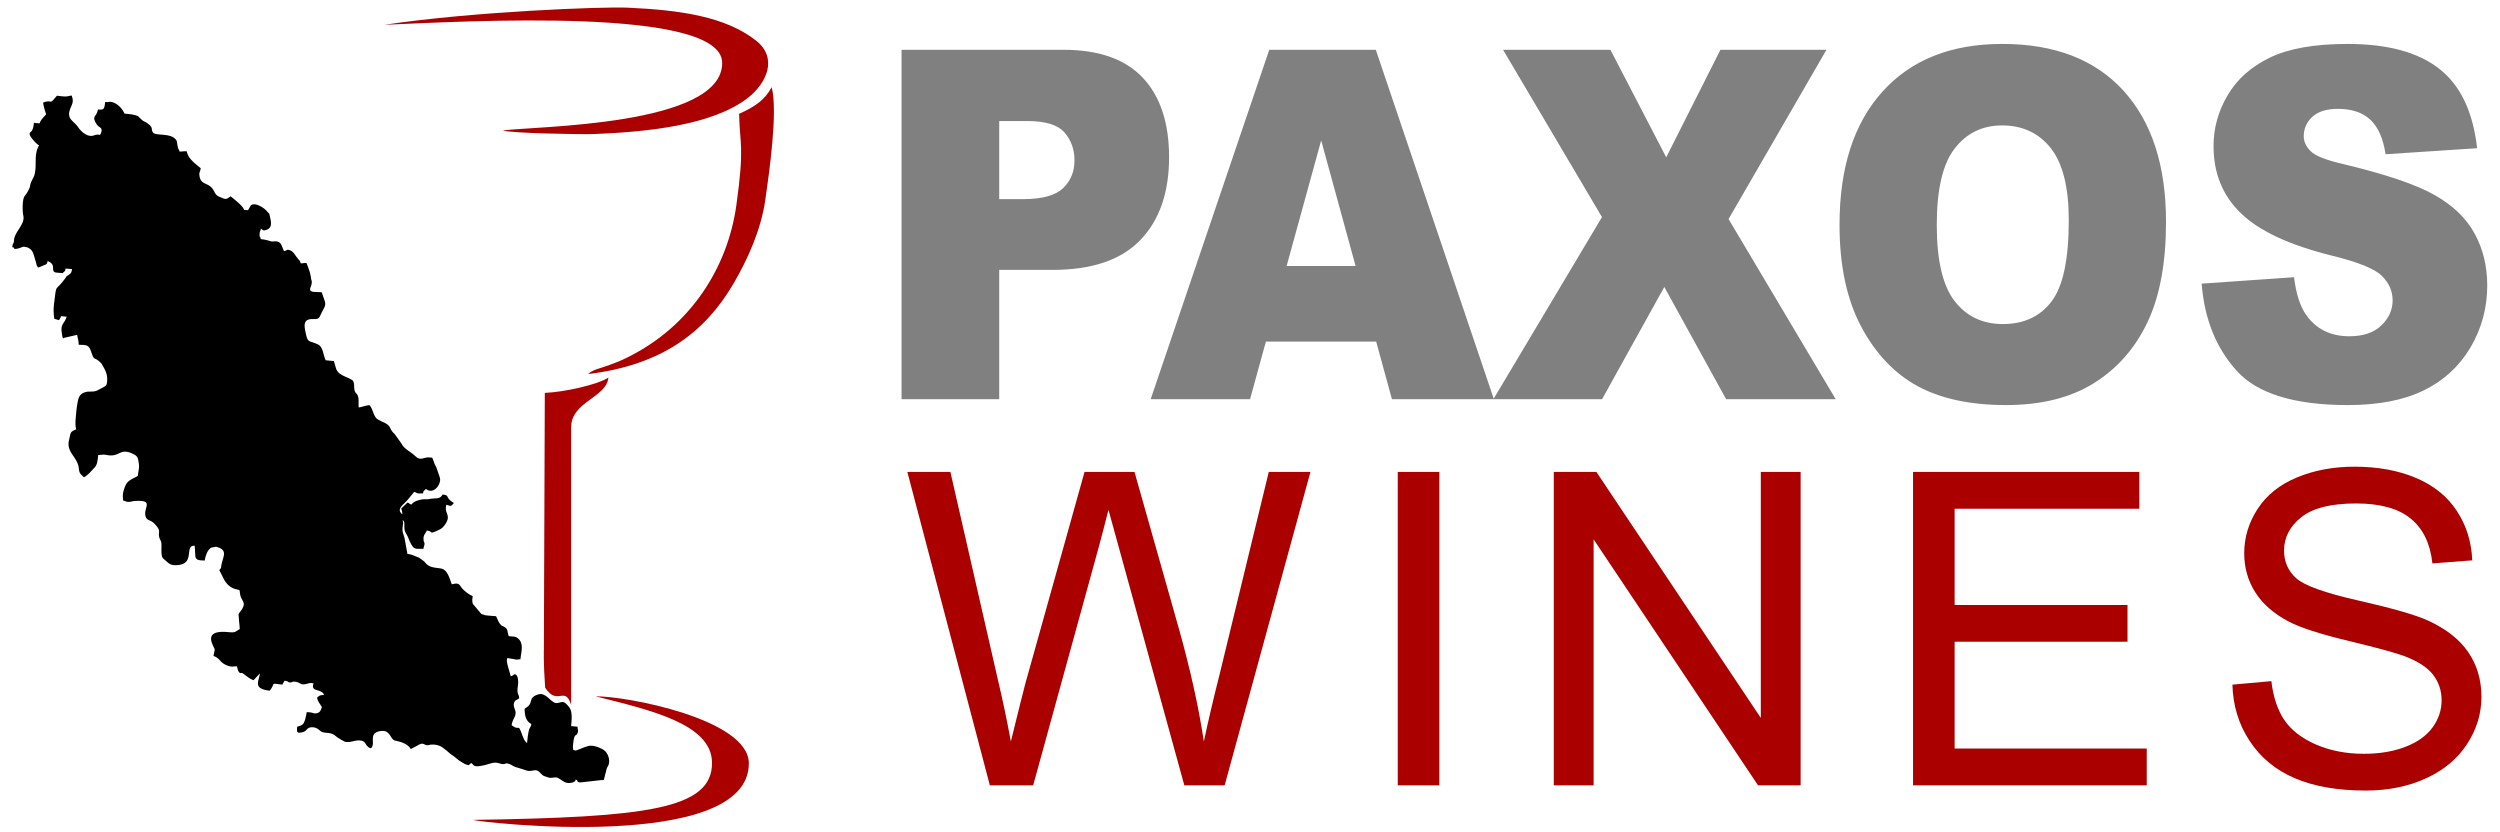 <svg xml:space="preserve" width="1000" height="333" viewBox="0 0 1000000 333054.3" xmlns="http://www.w3.org/2000/svg" clip-rule="evenodd" fill-rule="evenodd" image-rendering="optimizeQuality" shape-rendering="geometricPrecision" text-rendering="geometricPrecision"><path d="M295617.6 45530.6c228.7 12353.2 2238.3 12828.8-1120.7 36659.4-3500 24828.2-18188 48221.5-43494 60761.3-2930 1452.2-4712.1 2148.6-7742 3248-3222.1 1169.2-6345 1689.2-8001.5 3444.5 29765.8-3610.6 46807.5-16995.6 57969.5-35957.5 5570.2-9462.7 11122.3-21491.2 12869.4-33781 1437.2-10104.4 5116.7-35268.3 2548-45018-2822.4 5283.7-7028.6 7940.5-13028.7 10643.3zm-77742.3 111647.8-370 102321.3c0 136.6-222.9 5481.6 505.8 15597.8 4909.6 7593.1 7841.2-1037.7 10398.3 6884.2V170997.6c0-10433.4 14075.1-11782 14918.4-19940.6-4238.5 2824.5-17726.3 5828.1-25452.5 6121.4zM189109 328006.9c1975.3 920.4 110396.7 13444.5 110396.7-22606.7 0-17761.3-49278.4-26991.7-61327-26822 22282 5552.4 46435.9 11160 46595.3 26489.3 195.3 18761.2-26363.4 21883.6-95665 22939.4zM153668 9924.2c32724-1397.1 135047.7-7311 135171.7 15210.4 139.7 25299.7-74650.2 25288.7-87753.4 27060.5 2969.3 1125.9 31730.9 1638 36905 1420.7 20030.8-841.2 46967-3272.4 61314.9-14614.8 7059.7-5581.2 12170.2-15696.5 2942.1-22868.9C290101 6690.3 272352.7 4014.6 250852.5 3057.7c-9593.8-426.4-61442 1498.6-97184.6 6866.5z" fill="#a00"/><path d="M230255.3 311864.7c1453.8 689.3-155.9 900 1835.2 1160.1l8084.5-908.5c1434-145.3 1226.2 366.5 1642.7-1369.5 207.5-863.3 156.3-752.3 357-1413.6 373.2-1226.7 306-1503.8 606.7-2182.9 21.6-48.4 74-135 97.2-181.4 22.8-46.5 80-129.1 104-174 22.8-43.3 78.3-124.4 100.7-167 21.6-41.3 72-122.4 92.5-164 20-40.6 64.6-123 83-165 1007.8-2323-192.4-5458.8-2279.6-6555.6-1549-814.4-3702.7-1659.6-5449.7-1324.2-2116 405.9-4967.2 2069-5636.8 1793.5-1289.2-532.2-419.6 178.7-722.3-842l-55.1-573.2c487.7-6107.2 1140.8-3776.3 1865.5-5551 400-978.1-18.5-1449.4-5.5-2507.1l-2584.4-248c217.7-2273 690.5-5702.9-822.3-7632.2-2238-2854-2637.5-1912.3-4750.2-1603.7-1577 230.7-3146.5-1971.4-4412.9-2760-1501-934.9-2269.4-1072.2-3844-441.6-3522.8 1410-896 3370-4738.4 5441.5-29.2 2382.4 371.2 5033.2 2673.7 6125.2-454.7 2520.2-974-42.5-1712 7661.7-934.6-764.5-1360.9-1678.1-1834.5-2950-1641.1-4414.5-1068-2663.5-2916.5-3320.9-45.7-17-135.9-57.5-182.7-79.5l-1232.1-761.7c250.7-2618.2 2123.3-3618.1 1427.7-5923.3-288.9-956.6-805.4-1864-479.8-3002.8 362.1-1266.4 1192-1133 2043.4-1873.4 17.8-1412.5-534.2-1286.1-649.1-2737.9-90.5-1152.2 226-2328.5 258.6-3486.2 22.5-779.4-124.8-2354-549.9-2866.6-895.2-1078.2-1135.3-226.7-1747 20.5-343.7 139-394.5 151.5-708.2 267.3-190.6-1421.1-2218.3-6507.1-1257.4-7294l2429.3 388.5c1872.6 467.3 1153 87 2740.2 107 287-2992.5 1629-6672.4-1392.7-8670.2-782.2-517.6-2088.4-467.2-3263.8-580.2-890.9-2425.7 8.2-2781.6-2337.1-4022-971.2-513.7-327.6-4.3-977.1-682.2-801-835-1223.9-2236-1789.2-3284.2-1366-130.7-2896-206.7-4232.1-376.4l-1564-494.8c-58.3-39.7-126.8-105.5-180-149.2l-3248.7-3865.7c-463-1077.8-213-2110-110.3-3182.3-1606.9-598-3951-2467.8-4772.2-3799.1-1037.3-1682.1-2032-1172-3580-914-854.2-2071.9-1639.5-5817.1-4275.8-6290.7-2836.3-509.4-4823-218.9-6710.2-2794.5l-2092.3-1547c-1547.8-548.8-2802-1323.6-4670-1502.3l-1190-6457.5c-333.4-1155-766.4-2068.2-786-3218.9-29.2-1666 516.4-2513 14.1-3880.2 1488.4 773.1 20.5 3155.1 1403.4 5384.4 542.4 873.5 511.3 858.1 944 1902.5 2202 5312.8 2723.3 3958.6 6001.2 4273.1 142.1-1205.4 400.8-1194.7 416.5-1917 27.6-1249.5-220.8-252.4-357.8-1719.6-191.7-2053.7 837.3-2492.6 1299.4-3732.6 2692.2 318.5 761.8 1583.7 3974.4 134.2 1470.3-662.9 2198.1-959.7 3165.3-2299.7 3018.6-4179.8-434.2-4564.4 698-8169.9 1872.2 629.9 1801 776.3 3001.2-690.8-3899.5-2352.1-1385.3-3067.4-4568.3-3372.5-430.3 1155.4-1767.2 1602.6-2965.8 1527.4l-1843.1 169.3c-41 11.8-129.5 46-171.3 57.4-1112 298.4-2253.6-42.5-3614.9 282.7-1594.3 380.7-2808 707-3855 1987.5-1166.8-434.5-386.2-366.4-1553.4-801l-2509.2 2368.2c272 740.8 441.7 1325 429.1 2323.7-2086.7-1707.3-499.1-3141.3 986.5-4574.6 555-535.8 394.5-476.7 970.4-987.7l2818.2-3436.2c883 297.2 911.7 526 1564.3 630.6 329.1 52.4 1158.6-43.3 1958.9 33.5 266.9-1477.8 345.2-856.6 1155-1845.9 3055.9 2499 6019-1760.4 5657.5-4088.5-10.2-66.9-43.3-155.4-55.9-224.7-13.4-72.9-44-160.6-58.6-236.6-15.4-80.7-38.2-168.9-52-252.7l-1366-3957c-743.2-1079.5-1038.8-2630.5-1624.6-3717.3-1216.4-117-1832.8-176-2665 20.4-1285.7 303.2-2141.9 722-3397.6-61.4l-888.5-770c-1534.5-1466.3-4336.9-2791-5193.1-4641.5l-2661.1-3755.5c-43.3-50.8-103.1-126.4-147.6-176.4-243-271.2-219.3-218.8-485-492.4-1967.1-2025.8-725.5-2849.7-4346.3-4447.5-331.5-145.7-480.3-211.8-914.9-435.4l-872.7-470c-66.2-38.2-152.4-78.8-216.5-119.3-1781.7-1127.8-1845.5-4144-3264.2-5637.5-1290.4-16.6-2852.4 691.6-4324 889.2-244-1815.5 377.6-4024.3-865.6-5514.3l-319.6-331c-1197.1-1473.9-41-3803.9-1397.5-5115.6l-1317.1-698.3c-1987.6-946-4471.6-1634.5-5206.5-4035.7l-853.5-2866.6-3231-309.8c-1081-2005.3-955-5316-3129.2-6344.6-3834.6-1814-4027.5-209.4-5051.4-5357.6-499.5-2510-652.7-4852.2 2912.7-4780.1 2626 53.5 2536.3-333 3484.2-2268.3 320.4-654.6 612.1-1275.4 1028.6-2016.3 927-1647.4 531.4-2510.3-144-4377.8-265.8-733.8-453.2-1399.8-731-2075l-3281.2-153c-2777.2-456.3-370.8-2234-701.9-4273.6-5.5-35.4-180.7-629-202.7-734.1-101.2-478.3-56.7-284.7-126-801.1-275.5-2045-1044.7-3800.4-1743.9-5704.9-1423-104.3-1027 122.5-2292.2 106.7-533-1291.6-217.3-746.8-1092-1777l-709-903c-275.5-384.2-375.1-569.2-654.2-948.3-356.3-483.4-975.5-1270.7-1766.4-1558.5-1625-590.9-1114 76.4-2484.3 305.1-944.8-1751.4-888.9-3721.2-3201.2-3907.4-448.8-35.8-1422.7 53.5-1445.9 52.4-1055-51.2-1868.7-681.9-4674.2-950.7-261.4-1566-519.7-340.5-458.7-2006.9 48.9-1329 311-965.6 538.2-2224.5 797.1 652.7 943.2 953.8 2180 527 2572.6-888 1843.9-3283.8 1372.3-5540.6-270.8-1292.4-212.2-805.8-905.4-1633.3-43-51.1-107.5-122.8-150.4-174-1636.8-1953.3-5519.8-3933.3-6681.5-2241.8l-980.6 1720.6-1615.5-154.7c-236.2-1416.3-4094-4375.8-5351.4-5404.4-2095.4 1496.2-1919 1218.3-4532 170.8-2478.1-993.6-1518.8-3320.5-4882.2-4899.8-1717.5-807.4-2699.3-1200.3-3050-3458.6-232.7-1498.3 323.6-1577.8 500.3-3066.6-2069-1692.3-5172.2-3904.7-5550.9-6727.2-1623.8-155.9-1474.6 152-2939 44.5-398-1547.8-434.6-88.6-959-3374-137.7-861.7-119.6-946.3-647.1-1549.4-2253-2575.3-7946.7-1232.2-8987.2-2680.8-924.3-1287.6 112.2-1577.4-1400.6-3030.4l-1323.8-990.4c-749.6-419.2-868-366.5-1519.5-829l-1186.1-1104.6c-1015.3-970.8-85-407.8-1448.3-887.7-1160-408.6-2915.4-550-4552.6-707.4-818.4-1983.2-2667.4-3961.3-4899.4-4588.8-1107-311.4-1279.8 84.6-2806.4-62.2-354.3 2992.5-522.7 3210.6-2894.5 2983.5-594 3290.5-2760.7 2452-449.6 6024.5 908.6 1403 2550.5 1053 1676.6 3420.4-550.3 1492.8-527.5 56.3-2776 926.3-1952.2 754.6-4018.5-595.6-5363.6-1990-355-368-553-648.7-863.6-1072.2l-546.4-739.7c-1494-1828.2-3728.7-2775.3-3120.1-5616.3C28247 42042 29801 41213 28561 38205.1c-1083 145.2-1453 409.8-2651.7 392.4-957.7-13.3-2239-208.6-3226.3-303-3399.6 4157.3-1464 1261.2-5479 2735.4-12.5 1022.8 842.9 3855.9 1182.2 4677.8-1009.3 1234.1-2115.5 2121.4-2633.1 3660.6l-2262-216.5c-400.3 4174.7-1614.3 3232.7-1725.7 4399.5-96.9 1007.3 2872.8 4258.5 3797.5 4602.6-2194.6 3637.7-829 7548.7-1786.8 11538-400.3 1668-1553 2782.3-1821.4 4699.8-226.7 1612.4-2296.2 4220-2343 4317.2-780.6 1609.3-708.2 5334-461.4 7107 6.7 47 27.6 136.3 36.2 181.5 9 44.5 38.2 132.3 48 177.2 827.1 3639.7-3490 6427.6-3717.2 9986.6-107.5 1679-475.6 782.2-702.3 2699.3 923.1 316 469.2 2.7 907 738.9 1459.3 18.5 2329.6-561.4 3701.9-911.3l1359.7 263.3c2430.8 995.2 2417 2488 3333.4 5325.8l510.6 1958.8c35.4 75.2 355.9 533 491.3 785 760.5-126.8 1419.1-502.8 2271.8-852.3 1152.2-472.8 1312.8-341 1561.2-1714.8 3798.8 1414.4 1005 3858.6 3148.8 4542.8 325.6 103.9 2402.5 228.3 2910.3 276.7 809.8-990 888.5-368.4 1155-1845.4l2584.7 247.2c-241.7 1339.6-371.6 1585.2-1182.1 2173.3-1470 1066.9-679.4 339.4-1779.3 1810.9-4035.4 5402-3152.8 1478.5-4190.5 9336.6-328.3 2487.2-275.1 4248 31.5 6539l1892.3 556.7c432.3-680.3 537.8-770.4 816.9-1601.4l2261.5 216.9c-1134.1 3372.4-2728.4 2647-1789.2 7552.2 333.9 1747.5 421.6 903 881.8 880.6l5103.4-1183.3c178.7 1329 616.8 2484.4 598 3970 2225.2 163 3887.3-320.8 4800.5 2288 1738.4 4969.4 1019.2 1919 4059 4982 431.8 436.2 147.2 120.5 422 544 37.4 57.1 80.7 143.7 115 202.8 1195 2034.4 2102 3634.2 2004.8 6124.8-101.5 2606.4-640.5 2317-3190.5 3743.7-1012.1 565.3-1627.4 807.4-2878.4 838.5-1532.5 37.8-2113.6-13.8-3213.8 432.6-2091.1 848-2322.2 2639.5-2639.9 4412a36566.8 36566.8 0 0 0-474.7 3742.5c-152 2005.7-592 4793.2 37.4 6508-2664.7 1099.4-2166.3 1315.5-2920.2 4425.4-1035.3 4269.2 2559.2 6256 3665 9837.8 562.9 1823.8 35.4 2683.2 1313.2 3975.1 277.1 280.3 216.5 195.7 504.7 475.6 392 381.4 223.2 211 488.5 490 1760.8-949.4 2935.9-2510.7 4243.6-3881 1321.5-1385.6 1208.5-3408.2 1500.2-5024.6l1362.4-110.6c1814.4-249.6 2156 422.4 4376.3 231.9 3037.4-261.8 3729.9-2938.3 8608.8-354 1680.5 889.7 1582.9 1955.7 1861.6 3535.9 328.7 1863.5-175.2 2911.8-381 5061.6-3587 1934-4592 1951.7-5721.8 6052.4-424.4 1538.8-269.7 2672.5-115.4 3822 1303 235.4 819.6 480.3 2196.2 504.7 788.1 13.7 1420.7-279.1 2111.6-331.1 8870.2-671.2 3125.6 2871.7 4809.7 6586.2 366.8 809 1175.4 1058.6 1920.2 1390.8 1069.2 476 2877.2 2415.5 3213 3566.5 246.4 846-127.1 1294 91.7 2613 168.1 1011.8 678.3 1555.8 852.3 2292.3 281.4 1187.7-107.9 3795.3 260.6 5470.3 228.3 1038.8 836.9 1300.2 1563.6 1950.9 1511.2 1354.6 2163.1 2033.6 5116.3 1704.5 6677.2-742.8 2182.4-7996.7 6457.5-7683l266.9 4243.3c223.6 1780 2168.6 1533.3 3729.9 1682.8 346-1916.3 1004.6-4172.7 2595-5174.5l1912.7-362.2c4728.6 1204.2 3066.6 3419.3 2265.9 6894.5-461.8 2004.8 161.8 1109.3-944.4 2461.9 482.6 895.1 1018.8 1922.2 1495.5 2931.5 942 1994.7 2376.9 3815 4609.7 4527.8 2560 818 1812.4-107 2258.8 2302.1 532.6 2872.5 2801.2 3060.3 280.3 6489.4-1273.1 1731.7-895.2 1146-774.8 3430.7 76 1438 318.1 2660.3 302.4 3925.5-1978.1 1066.8-1499.5 1469.5-4678.2 1183-3655.9-329.5-8212-72.9-6328.8 4624.6 1272.3 3174 1188.8 1233.7 522.4 4926.6 2992.5 1006.5 2247.7 2858.7 6275.2 4069.2 1331.4 400.3 1825.8-3.6 3108 90.5 241.2 657.4 296.3 1585.7 708.1 2117.9 776.7 1002.6 461 304.3 1385.3 571.6 682.6 196.8 2616.2 2187.9 4550.2 2837.8l1897.4-2027.7c338.6-377.5 348.4-383 642.9-663-379.5 3211.1-2930.8 6086.4 3904.2 6895.3 2702.9-3303.9-254.3-2959 5125.4-2443.4 434.6-1167.6 366.1-386.2 801.1-1553.3 1940.7 229 1285.7 829.4 2642.2 661.7 1283.3-159-201.5-396.8 1569.9-261.4 2167 164.6 2005.3 1559.3 4584.5 877.9 679-180 1603.7-577.5 2834.7-163.8-926.7 2754.8 1196 2309.6 2932.3 3234.3 681.4 363 1048.7 561.7 1188.9 1399.4-1546.3-19.3-1868 245.6-2709.2 1044.8 262.6 1570.6 1259.3 2543 1921.5 3770.4-469.3 1394.7-796 2328-2435.6 2490.6-1265.6 124.8-780.2-427-3627.9-463-996.7 5520.3-1569.5 5003-3819.2 5829.3-208.7 2176.1-114.2 2614.7 1810.4 2258 1928.5-357.4 1784-1349.8 2985-1858.4 882.2-373.2 2387.6-227.6 3284.7 370.4 1821.5 1213.6 1245.1 1438.4 4079.5 1693.9 2710.7 245.2 2844.1 1186 4591.5 2211.2 213 124.4 251.2 96 609.4 393.2l1793.1 952.3c2492.6 444.4 3991.7-873.2 6415.8-478.7 1454.5 237 1609.6 1105 2350.9 2076.5l561.3 516.9c676.3 433.4 1168.4 875.9 1631.3-445.6 728.7-2077-1227-5275.8 3177.6-5962.7 3904.3-608.6 3800 2874 5577.7 3694 486.6 224.8 1089.2 274.4 1924.2 495.2 1791.1 474.4 3796.4 1414 4653.8 3003.6l2694.5-1423.8c2754.8-1741.1 2518.6 324.4 4586.5-192.5 1946.6-487.4 4238 58.2 5604.4 1101.8l1666.4 1302.6c52.3 44.9 121.6 109.9 172 156 50.4 45.6 116.5 114.5 165.7 161l1257.4 1045.5c655.8 436.1 708.1 428.3 1364 957.3 905.8 730.3 1393.1 1237.7 2433.5 1860 1069.6 640.1 1905.7 1252.7 3239 1492.8l843.2-781.4c40.6-24.8 150-56 219.3-94.9 1262.4 1125 947.1 1820.7 5443 817.2l1779-522c812.9-243.2-305.5 87.8 506.2-141.7 3153.2-893.2 3568.9 600.7 5655.3 198.8 846.3-162.6-315-374.3 1159.7-140.1 1501 237.4 1810 1158.9 4085.7 1675l3134.7 1005.4c2356 944.4 3846.4-964.9 5514.3 770.8 1619.9 1686.8 1370.7 1380.9 3551.1 2132.4 852.3 293.6 1634.9 21.2 2811.1-45.3 1181.4-66.1 2772.5 1512 3899.5 1973.4 501.2 205 1186.1 294.8 1755 274.4 470-16.6 1122.3-136.6 1530.5-350.8 965.2-505 597.5-145.2 929.8-1037.3z"/><path d="m893025.5 273901.5 15583.2-1401c729.4 6303.6 2451.3 11469.1 5165.1 15525 2714.3 4027.4 6916.1 7295.5 12606.8 9805 5690.7 2480.5 12110.4 3735.5 19230.8 3735.5 6332.3 0 11906.5-933.8 16750.4-2830.8 4844.3-1897 8433.6-4494 10797.1-7791.2 2364-3298 3560.2-6887 3560.2-10739.3 0-3910.5-1138-7324.7-3414.1-10272-2276.1-2918.1-6040.7-5369.4-11293.6-7383-3355.5-1284-10797.1-3327.1-22324.1-6098.9-11526.6-2772-19581.1-5369.4-24191.6-7820.7-5982-3151.6-10418-7062.1-13335.8-11702.1-2947.7-4640-4406.6-9863.4-4406.6-15612.4 0-6361.4 1809.2-12285.5 5398.6-17771.5 3589-5515.5 8813.1-9688.6 15728.8-12548.5 6887-2859.5 14561.7-4289.6 22995.7-4289.6 9279.6 0 17479.8 1488 24570.7 4494.3 7091.3 2976 12548.5 7382.6 16371 13219.3 3823 5806.8 5866.1 12402.5 6157.4 19756.3l-15933.1 1225.5c-846.4-7908.5-3735-13890.9-8667-17918-4931.8-4056.2-12227-6069.7-21857.3-6069.7-10038.6 0-17363.3 1838.3-21945 5515-4581.4 3677.2-6886.7 8112.9-6886.7 13307.5 0 4493.6 1634.1 8199.9 4873.5 11118 3210.2 2889 11527 5895 25008.8 8929.7 13482.3 3064.2 22732.8 5719.4 27751.9 7995.9 7266.4 3355.9 12665 7587.3 16137.8 12752.8 3472.4 5135.6 5194.3 11059.3 5194.3 17771.5 0 6682.7-1896.7 12927.6-5719.8 18822.2-3822.8 5895-9279.6 10476.7-16429.2 13744.8-7150 3268.1-15174.6 4902.6-24133.3 4902.6-11323.1 0-20806.6-1663.6-28452.6-4961.2-7674.6-3297.7-13657-8258.1-18005.3-14911.7-4377-6624.4-6653.6-14124.3-6887-22499.3zm-41968.2-31866.7v14707.7h-69161.5v42722.1H858761v14707.7h-93498.8V188807h90522v14707.7h-73888.5v38520.2zM637469.6 215771v98401.3h-15933.2V188807h17042.1l65776 98401.3V188807h15933.2v125365.4H703246zM575745 188807v125365.4h-16633.8V188807zM395921 314172.3 362916.8 188807h17216.9l18793.4 82205.6c2042.7 8608.4 3852.3 17159 5398.6 25621.8 3297.6-13365.4 5223.4-21069.6 5778.4-23112.2l23695.3-84715.2H453789l17975.8 63470.8c4407 15758.4 7675.1 30553.5 9776.4 44356.6 1663.2-7908.1 3793.7-16983.8 6391-27227.1L507513 188807h16663l-34318 125365.4h-16137.5l-26293.3-95511.9c-2217.9-7995.9-3560.2-12898.4-4056.2-14707.7-1429.8 5719.4-2713.9 10622-3822.8 14678.2l-26293 95541.4z" fill="#a00" fill-rule="nonzero"/><path d="m880727 113473 36967.6-2571.4c792.5 6638.6 2435.2 11715.1 4899.8 15164.3 4019.3 5628.9 9740.6 8460.4 17193.3 8460.4 5545 0 9828.7-1431.7 12820.9-4327.8 3022-2896.9 4518.4-6247.7 4518.4-10055.5 0-3611.8-1407.7-6866.1-4254.3-9729.2-2846-2863.8-9476.8-5532.4-19892-8102.5-17075.6-4230.3-29222.6-9892.6-36498.1-16954-7335.4-7028.6-11003-16009.5-11003-26942.8 0-7158.6 1877.7-13927.1 5633.5-20305.5 3755.5-6410.6 9388.7-11421.8 16928.7-15066.7 7540.5-3644.4 17868-5466.7 30983-5466.7 16107.1 0 28370.6 3319.3 36821.2 9990.2 8449.8 6637.8 13467 17213.3 15080.1 31727.3l-36615.7 2407.6c-968-6345.3-3021.7-10966-6132.4-13829.4-3138.6-2896.2-7451.8-4327.9-12938.6-4327.9-4518.4 0-7951.4 1073.5-10239.7 3188.6-2288.3 2115.1-3432.3 4718-3432.3 7777 0 2212.8 938.5 4198.4 2787.5 5987.5 1789.1 1854.5 6132.3 3546.5 12996.8 5142 17017.3 4066.8 29193.8 8200.1 36528 12364.6 7364.5 4165.7 12733.5 9306.8 16078 15489.5 3345.3 6150 5018 13048.9 5018 20695.2 0 8949.7-2230.5 17214.5-6690.6 24796.3-4488.9 7549.5-10708.6 13309.4-18747.8 17214-8009.7 3904.3-18101.8 5856.9-30307.4 5856.9-21417.6 0-36263.8-4587.3-44507.7-13731.5-8244.7-9143.8-12909.5-20761.3-13995.2-34850.6zM774752 90010.6c0 14090.5 2376.5 24243.2 7100.4 30392.9 4752.6 6150 11207.3 9242.2 19363.8 9242.2 8361.6 0 14875.4-3027.2 19452-9046.6 4606.2-6052.8 6894.5-16856.2 6894.5-32508.3 0-13146.9-2405.2-22745.7-7188.1-28797.8-4812-6085-11295.5-9111.9-19510.7-9111.9-7863.2 0-14199.9 3091.4-18953.3 9241.4-4782 6150.1-7158.6 16367.8-7158.6 30588.1zm-38904.4-98c0-22810.7 5721-40577.8 17193.2-53268.5 11471.5-12722.9 27432.6-19068.6 47911.3-19068.6 20977.8 0 37144 6247.7 48498.6 18711.2 11354.1 12495.4 17016.4 30002 17016.4 52487.9 0 16335.4-2464.2 29709.4-7423 40154.3-4958.2 10446-12146.7 18580.4-21505.8 24405-9388.7 5825.6-21065.2 8721-35060.4 8721-14200.7 0-25965.4-2505.3-35295.8-7516.9-9300.9-5043-16870.5-12983-22650.5-23851.9-5779.2-10836-8684-24438-8684-40773.5zm-134610-69994h42952.8l22327.6 43018 21682.1-43018h42424.5L691456.5 87635l42865.4 72077.3h-43833l-24733.7-44905.7-24909.2 44905.7h-43481l43451.4-72857.5zm-59002 86492.5L528475.3 56169l-13819.2 50242zm8244.2 30262.5h-44126.6l-6337.5 23038.6H460261l47441.6-139793.6h42630.8l47236.9 139793.6h-40782.2ZM399674.2 79663.2h9594.1c7570 0 12880-1464.4 15931.6-4361 3050.8-2895.3 4577-6605.9 4577-11128.5 0-4392.8-1320-8102.2-3989.7-11161.3-2641-3059.1-7628.2-4588.5-14963.6-4588.5h-11149.4zm-39080-59744.5h64781.7c14112.8 0 24674.2 3709.4 31716.3 11161.2 7012.1 7452.3 10533 18060.1 10533 31825 0 14122.3-3843.7 25186-11501 33125.6-7658.2 7973-19363.9 11942.7-35090.4 11942.7h-21359.6v51739.1h-39080z" fill="gray" fill-rule="nonzero"/></svg>